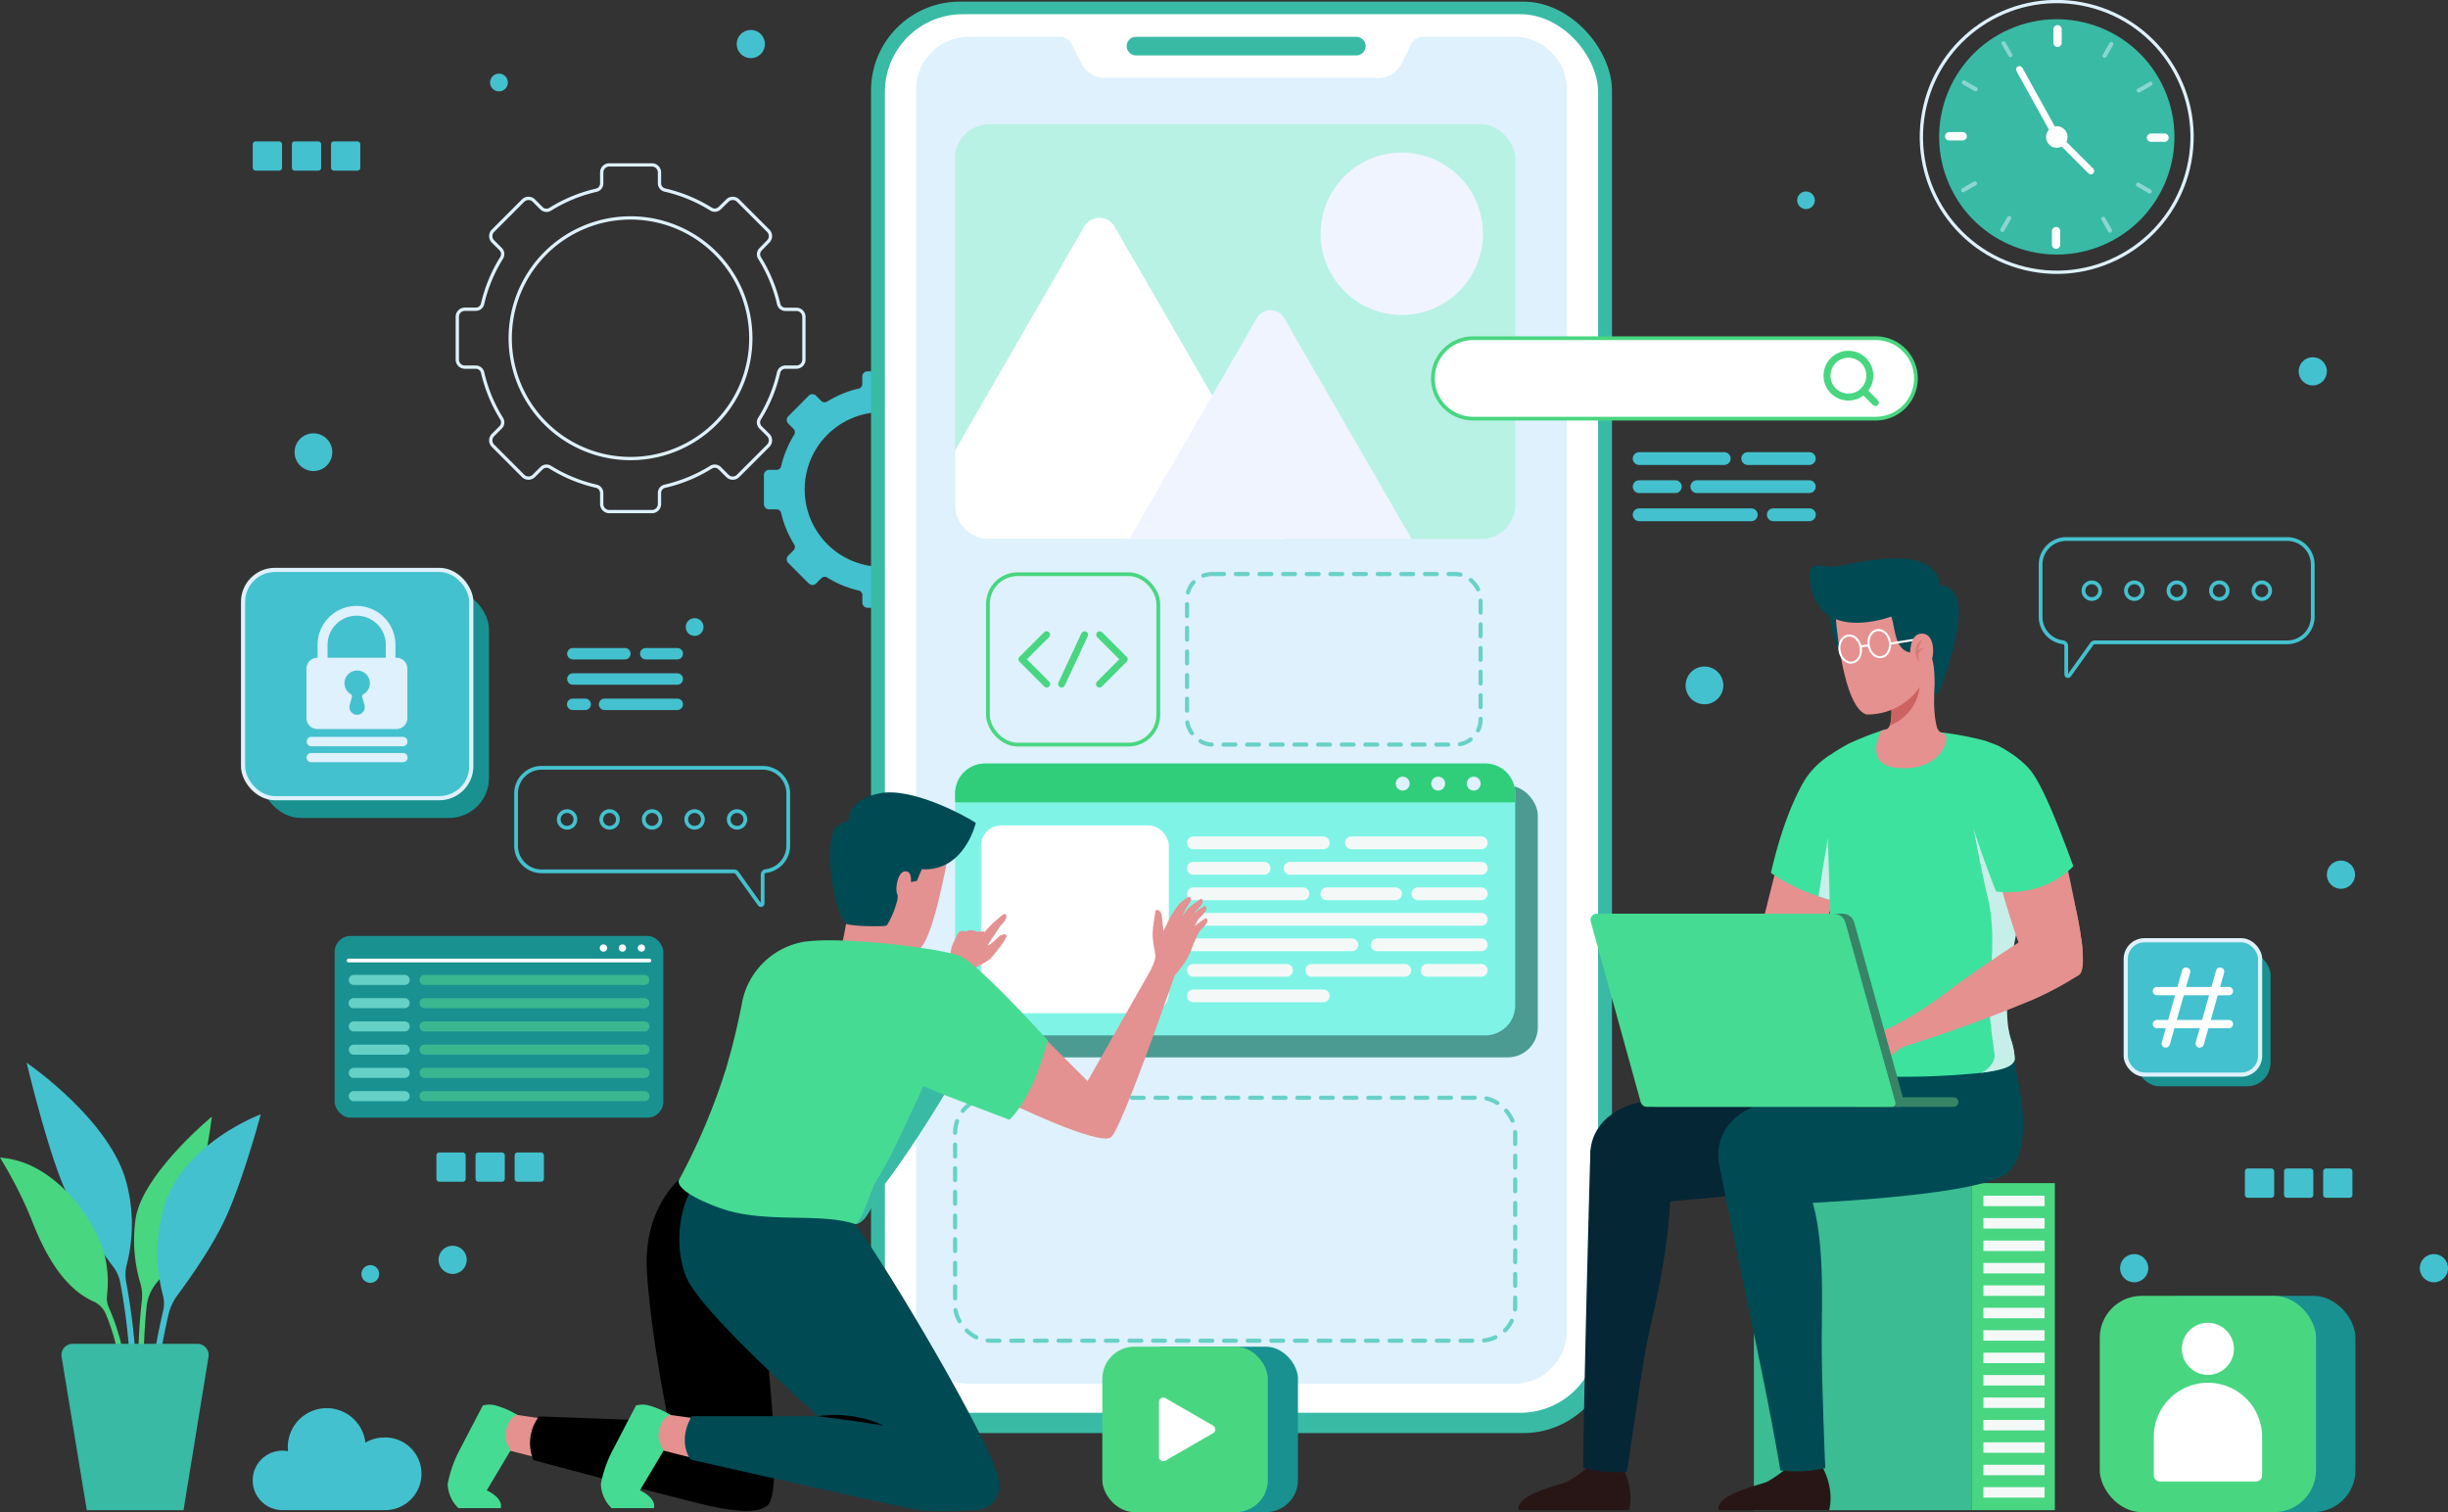 <svg xmlns="http://www.w3.org/2000/svg" viewBox="0 0 588.09 363.23"><rect x="0" y="0" width="588.09" height="363.23" fill="#333333" stroke="none"/><defs><style>.cls-1,.cls-11,.cls-12,.cls-24,.cls-29,.cls-31,.cls-32,.cls-34,.cls-37,.cls-38,.cls-6{fill:none;}.cls-1,.cls-38,.cls-39{stroke:#def1fc;}.cls-1,.cls-11,.cls-24,.cls-29,.cls-30,.cls-31,.cls-32,.cls-34,.cls-37,.cls-38,.cls-39{stroke-miterlimit:10;}.cls-1{stroke-width:0.79px;}.cls-2,.cls-39{fill:#44c1cf;}.cls-3{fill:#39baa5;}.cls-30,.cls-4{fill:#fff;}.cls-5{fill:#def1fc;}.cls-6{stroke:#69d1c7;stroke-dasharray:2.84;}.cls-12,.cls-32,.cls-34,.cls-37,.cls-38,.cls-6{stroke-linecap:round;}.cls-12,.cls-6{stroke-linejoin:round;}.cls-7{fill:#4b9b92;}.cls-8{fill:#7ff4e6;}.cls-9{fill:#f4f9f8;}.cls-10{fill:#30ce7a;}.cls-11,.cls-12,.cls-30,.cls-31,.cls-32{stroke:#49d681;}.cls-11,.cls-29,.cls-30,.cls-34{stroke-width:0.9px;}.cls-12,.cls-31,.cls-32{stroke-width:1.67px;}.cls-13{fill:#b8f2e4;}.cls-14{fill:#f0f4ff;}.cls-15{fill:#3bbc93;}.cls-16{fill:#49d681;}.cls-17{fill:#281616;}.cls-18{fill:#004a54;}.cls-19{fill:#052635;}.cls-20{fill:#e5918f;}.cls-21{fill:#3de29f;}.cls-22{fill:#c7efe9;}.cls-23{fill:#cc6362;}.cls-24,.cls-34,.cls-37{stroke:#fff;}.cls-24{stroke-width:0.5px;}.cls-25{opacity:0.5;}.cls-26{fill:#378466;}.cls-27{fill:#46db93;}.cls-28{fill:#e49191;}.cls-29{stroke:#44c1cf;}.cls-33{fill:#199191;}.cls-35{fill:#65d1c6;}.cls-36{fill:#3bb790;}.cls-37{stroke-width:2px;}</style></defs><title>w-a-st</title><g id="Layer_2" data-name="Layer 2"><g id="OBJECTS"><path class="cls-1" d="M193.13,86.38V76.13a1.81,1.81,0,0,0-1.81-1.82h-2.64A1.66,1.66,0,0,1,187.05,73,36.41,36.41,0,0,0,182.49,62a1.69,1.69,0,0,1,.22-2.1L184.56,58a1.82,1.82,0,0,0,0-2.57l-7.25-7.25a1.82,1.82,0,0,0-2.56,0L172.89,50a1.68,1.68,0,0,1-2.09.22,36.23,36.23,0,0,0-11.09-4.57,1.68,1.68,0,0,1-1.28-1.63V41.43a1.82,1.82,0,0,0-1.81-1.82H146.37a1.83,1.83,0,0,0-1.82,1.82v2.63a1.67,1.67,0,0,1-1.27,1.63,36.13,36.13,0,0,0-11.09,4.57,1.71,1.71,0,0,1-2.1-.22l-1.85-1.86a1.84,1.84,0,0,0-2.57,0l-7.24,7.25a1.82,1.82,0,0,0,0,2.57l1.85,1.85a1.69,1.69,0,0,1,.22,2.1A36.43,36.43,0,0,0,115.93,73a1.65,1.65,0,0,1-1.62,1.28h-2.64a1.81,1.81,0,0,0-1.81,1.82V86.38a1.81,1.81,0,0,0,1.81,1.81h2.64a1.68,1.68,0,0,1,1.63,1.28,36.3,36.3,0,0,0,4.56,11.08,1.69,1.69,0,0,1-.22,2.1l-1.85,1.85a1.82,1.82,0,0,0,0,2.57l7.24,7.25a1.82,1.82,0,0,0,2.57,0l1.86-1.86a1.69,1.69,0,0,1,2.1-.22,36.06,36.06,0,0,0,11.08,4.56,1.67,1.67,0,0,1,1.27,1.63v2.64a1.82,1.82,0,0,0,1.82,1.82h10.25a1.81,1.81,0,0,0,1.81-1.82v-2.64a1.67,1.67,0,0,1,1.28-1.63,36.3,36.3,0,0,0,11.08-4.56,1.69,1.69,0,0,1,2.1.22l1.86,1.86a1.8,1.8,0,0,0,2.56,0l7.25-7.25a1.82,1.82,0,0,0,0-2.57l-1.86-1.85a1.69,1.69,0,0,1-.22-2.1,36.18,36.18,0,0,0,4.57-11.08,1.67,1.67,0,0,1,1.63-1.28h2.64A1.81,1.81,0,0,0,193.13,86.38Zm-41.64,23.77a28.9,28.9,0,1,1,28.88-28.91A28.89,28.89,0,0,1,151.49,110.15Z"/><path class="cls-2" d="M240.27,121.07v-7a1.23,1.23,0,0,0-1.23-1.24h-1.8a1.14,1.14,0,0,1-1.11-.87,24.62,24.62,0,0,0-3.11-7.55,1.15,1.15,0,0,1,.15-1.43l1.26-1.27a1.23,1.23,0,0,0,0-1.75l-4.94-4.93a1.23,1.23,0,0,0-1.75,0l-1.26,1.26a1.16,1.16,0,0,1-1.43.15,24.89,24.89,0,0,0-7.55-3.12,1.13,1.13,0,0,1-.87-1.11V90.44a1.25,1.25,0,0,0-1.24-1.24h-7a1.24,1.24,0,0,0-1.24,1.24v1.79a1.13,1.13,0,0,1-.87,1.11,25,25,0,0,0-7.56,3.12,1.16,1.16,0,0,1-1.43-.15l-1.26-1.26a1.23,1.23,0,0,0-1.75,0L189.36,100a1.24,1.24,0,0,0,0,1.75l1.27,1.27a1.16,1.16,0,0,1,.15,1.43,24.89,24.89,0,0,0-3.12,7.55,1.13,1.13,0,0,1-1.11.87h-1.79a1.24,1.24,0,0,0-1.24,1.24v7a1.24,1.24,0,0,0,1.24,1.24h1.8a1.12,1.12,0,0,1,1.1.87,24.89,24.89,0,0,0,3.12,7.55,1.16,1.16,0,0,1-.15,1.43l-1.27,1.27a1.24,1.24,0,0,0,0,1.75l4.94,4.94a1.24,1.24,0,0,0,1.75,0l1.27-1.27a1.15,1.15,0,0,1,1.43-.15,24.62,24.62,0,0,0,7.55,3.11,1.14,1.14,0,0,1,.87,1.11v1.8a1.24,1.24,0,0,0,1.24,1.24h7a1.25,1.25,0,0,0,1.24-1.24v-1.8a1.14,1.14,0,0,1,.87-1.11,24.62,24.62,0,0,0,7.55-3.11,1.15,1.15,0,0,1,1.43.15l1.26,1.27a1.24,1.24,0,0,0,1.75,0l4.94-4.94a1.23,1.23,0,0,0,0-1.75l-1.26-1.27a1.15,1.15,0,0,1-.15-1.43,24.62,24.62,0,0,0,3.11-7.55,1.14,1.14,0,0,1,1.11-.87H239A1.23,1.23,0,0,0,240.27,121.07ZM211.9,136.16a18.58,18.58,0,1,1,18.57-18.58A18.58,18.58,0,0,1,211.9,136.16Z"/><circle class="cls-2" cx="108.74" cy="302.63" r="3.39"/><circle class="cls-2" cx="562.37" cy="210.11" r="3.39"/><circle class="cls-2" cx="555.6" cy="89.2" r="3.39"/><circle class="cls-2" cx="433.86" cy="48.11" r="2.12"/><path class="cls-2" d="M122,19.82a2.13,2.13,0,1,1-2.13-2.13A2.12,2.12,0,0,1,122,19.82Z"/><path class="cls-2" d="M169,150.61a2.13,2.13,0,1,1-2.13-2.12A2.13,2.13,0,0,1,169,150.61Z"/><path class="cls-2" d="M91.09,306A2.13,2.13,0,1,1,89,303.9,2.13,2.13,0,0,1,91.09,306Z"/><circle class="cls-2" cx="512.7" cy="304.64" r="3.39"/><circle class="cls-2" cx="584.7" cy="304.64" r="3.39"/><circle class="cls-2" cx="180.37" cy="10.58" r="3.39"/><path class="cls-2" d="M414,164.64a4.53,4.53,0,1,1-4.53-4.53A4.53,4.53,0,0,1,414,164.64Z"/><path class="cls-2" d="M79.83,108.62a4.53,4.53,0,1,1-4.53-4.53A4.53,4.53,0,0,1,79.83,108.62Z"/><rect class="cls-2" x="60.72" y="33.96" width="7.03" height="7.03" rx="0.66" ry="0.66"/><rect class="cls-2" x="70.12" y="33.96" width="7.03" height="7.03" rx="0.66" ry="0.66"/><rect class="cls-2" x="79.52" y="33.96" width="7.03" height="7.03" rx="0.66" ry="0.66"/><rect class="cls-2" x="539.3" y="280.69" width="7.03" height="7.03" rx="0.66" ry="0.66"/><rect class="cls-2" x="548.7" y="280.69" width="7.03" height="7.03" rx="0.66" ry="0.66"/><rect class="cls-2" x="558.1" y="280.69" width="7.03" height="7.03" rx="0.66" ry="0.66"/><rect class="cls-2" x="104.84" y="276.84" width="7.03" height="7.03" rx="0.66" ry="0.66"/><rect class="cls-2" x="114.24" y="276.84" width="7.03" height="7.03" rx="0.66" ry="0.66"/><rect class="cls-2" x="123.63" y="276.84" width="7.03" height="7.03" rx="0.66" ry="0.66"/><rect class="cls-3" x="209.25" y="0.39" width="178" height="343.86" rx="21.35" ry="21.35"/><rect class="cls-4" x="212.58" y="3.41" width="171.33" height="335.96" rx="18.7" ry="18.7"/><path class="cls-5" d="M376.42,21.52V319.73a12.67,12.67,0,0,1-12.67,12.67h-131a12.67,12.67,0,0,1-12.67-12.67V21.52A12.67,12.67,0,0,1,232.75,8.85h21.84a3.22,3.22,0,0,1,2.87,1.77l2.32,4.63a6.25,6.25,0,0,0,5.61,3.48h65.72a6.25,6.25,0,0,0,5.61-3.48L339,10.62a3.23,3.23,0,0,1,2.87-1.77h21.84A12.67,12.67,0,0,1,376.42,21.52Z"/><path class="cls-3" d="M325.83,13.31H272.9a2.23,2.23,0,0,1-2.23-2.23h0a2.23,2.23,0,0,1,2.23-2.23h52.93a2.23,2.23,0,0,1,2.23,2.23h0A2.23,2.23,0,0,1,325.83,13.31Z"/><rect class="cls-6" x="229.45" y="263.7" width="134.55" height="58.35" rx="8.38" ry="8.38"/><rect class="cls-6" x="285.17" y="137.89" width="70.52" height="40.97" rx="6.04" ry="6.04"/><rect class="cls-7" x="234.35" y="188.69" width="135.08" height="65.3" rx="7.2" ry="7.2"/><path class="cls-8" d="M364,190.6v50.93a7.18,7.18,0,0,1-7.19,7.18H236.64a7.18,7.18,0,0,1-7.19-7.18V190.6a7.19,7.19,0,0,1,7.19-7.19H356.81A7.19,7.19,0,0,1,364,190.6Z"/><rect class="cls-4" x="235.67" y="198.27" width="45.12" height="45.12" rx="4.86" ry="4.86"/><path class="cls-9" d="M317.89,204H286.71a1.53,1.53,0,0,1-1.54-1.53h0a1.54,1.54,0,0,1,1.54-1.54h31.18a1.53,1.53,0,0,1,1.53,1.54h0A1.52,1.52,0,0,1,317.89,204Z"/><path class="cls-9" d="M303.68,210.11h-17a1.53,1.53,0,0,1-1.54-1.53h0a1.54,1.54,0,0,1,1.54-1.54h17a1.54,1.54,0,0,1,1.54,1.54h0A1.53,1.53,0,0,1,303.68,210.11Z"/><path class="cls-9" d="M355.85,210.11H309.93a1.53,1.53,0,0,1-1.54-1.53h0a1.54,1.54,0,0,1,1.54-1.54h45.92a1.53,1.53,0,0,1,1.53,1.54h0A1.52,1.52,0,0,1,355.85,210.11Z"/><path class="cls-9" d="M313,216.24H286.71a1.54,1.54,0,0,1-1.54-1.53h0a1.54,1.54,0,0,1,1.54-1.54H313a1.53,1.53,0,0,1,1.53,1.54h0A1.53,1.53,0,0,1,313,216.24Z"/><path class="cls-9" d="M335.26,216.24H318.75a1.54,1.54,0,0,1-1.54-1.53h0a1.54,1.54,0,0,1,1.54-1.54h16.51a1.54,1.54,0,0,1,1.53,1.54h0A1.54,1.54,0,0,1,335.26,216.24Z"/><path class="cls-9" d="M355.85,216.24h-15.2a1.54,1.54,0,0,1-1.54-1.53h0a1.54,1.54,0,0,1,1.54-1.54h15.2a1.53,1.53,0,0,1,1.53,1.54h0A1.53,1.53,0,0,1,355.85,216.24Z"/><path class="cls-9" d="M355.85,222.37H286.71a1.54,1.54,0,0,1-1.54-1.53h0a1.54,1.54,0,0,1,1.54-1.54h69.14a1.53,1.53,0,0,1,1.53,1.54h0A1.53,1.53,0,0,1,355.85,222.37Z"/><path class="cls-9" d="M324.76,228.5H286.71a1.54,1.54,0,0,1-1.54-1.53h0a1.54,1.54,0,0,1,1.54-1.54h38.05A1.54,1.54,0,0,1,326.3,227h0A1.54,1.54,0,0,1,324.76,228.5Z"/><path class="cls-9" d="M355.85,228.5h-25a1.54,1.54,0,0,1-1.54-1.53h0a1.54,1.54,0,0,1,1.54-1.54h25a1.53,1.53,0,0,1,1.53,1.54h0A1.53,1.53,0,0,1,355.85,228.5Z"/><path class="cls-9" d="M309.07,234.63H286.71a1.54,1.54,0,0,1-1.54-1.54h0a1.54,1.54,0,0,1,1.54-1.53h22.36a1.54,1.54,0,0,1,1.53,1.53h0A1.54,1.54,0,0,1,309.07,234.63Z"/><path class="cls-9" d="M337.47,234.63H315.12a1.54,1.54,0,0,1-1.54-1.54h0a1.54,1.54,0,0,1,1.54-1.53h22.35a1.54,1.54,0,0,1,1.54,1.53h0A1.54,1.54,0,0,1,337.47,234.63Z"/><path class="cls-9" d="M355.85,234.63h-13a1.54,1.54,0,0,1-1.54-1.54h0a1.54,1.54,0,0,1,1.54-1.53h13a1.53,1.53,0,0,1,1.53,1.53h0A1.53,1.53,0,0,1,355.85,234.63Z"/><path class="cls-9" d="M317.89,240.76H286.71a1.54,1.54,0,0,1-1.54-1.54h0a1.54,1.54,0,0,1,1.54-1.53h31.18a1.53,1.53,0,0,1,1.53,1.53h0A1.53,1.53,0,0,1,317.89,240.76Z"/><path class="cls-9" d="M355.85,204H324.67a1.53,1.53,0,0,1-1.54-1.53h0a1.54,1.54,0,0,1,1.54-1.54h31.18a1.53,1.53,0,0,1,1.53,1.54h0A1.52,1.52,0,0,1,355.85,204Z"/><path class="cls-10" d="M364,190.6v2.14H229.45V190.6a7.19,7.19,0,0,1,7.19-7.19H356.81A7.19,7.19,0,0,1,364,190.6Z"/><path class="cls-5" d="M338.64,188.24a1.67,1.67,0,1,1-1.67-1.67A1.67,1.67,0,0,1,338.64,188.24Z"/><path class="cls-5" d="M347.17,188.24a1.67,1.67,0,1,1-1.67-1.67A1.67,1.67,0,0,1,347.17,188.24Z"/><path class="cls-5" d="M355.7,188.24a1.67,1.67,0,1,1-1.67-1.67A1.67,1.67,0,0,1,355.7,188.24Z"/><rect class="cls-11" x="237.33" y="137.93" width="40.93" height="40.93" rx="7.15" ry="7.15"/><polyline class="cls-12" points="251.41 152.48 245.51 158.37 251.45 164.32"/><polyline class="cls-12" points="264.18 152.48 270.07 158.37 264.13 164.32"/><line class="cls-12" x1="260.55" y1="152.48" x2="255.03" y2="164.32"/><rect class="cls-13" x="229.45" y="29.85" width="134.55" height="99.63" rx="8.18" ry="8.18"/><circle class="cls-14" cx="336.75" cy="56.16" r="19.5"/><path class="cls-4" d="M308.54,129.48H237.63a8.18,8.18,0,0,1-8.18-8.18V108.19l31-53.75a4.21,4.21,0,0,1,7.3,0L291.21,95l17.4,30.14A4.14,4.14,0,0,1,308.54,129.48Z"/><path class="cls-14" d="M339.12,129.48H271.31L291.21,95l10.72-18.57a3.79,3.79,0,0,1,6.57,0Z"/><rect class="cls-15" x="421.34" y="284.21" width="52.28" height="78.56"/><rect class="cls-16" x="473.62" y="284.21" width="20.02" height="78.56" transform="translate(967.26 646.97) rotate(180)"/><rect class="cls-9" x="476.48" y="287.22" width="14.7" height="2.51"/><rect class="cls-9" x="476.48" y="292.61" width="14.7" height="2.51"/><rect class="cls-9" x="476.48" y="298" width="14.7" height="2.51"/><rect class="cls-9" x="476.48" y="303.38" width="14.7" height="2.51"/><rect class="cls-9" x="476.48" y="308.77" width="14.7" height="2.51"/><rect class="cls-9" x="476.48" y="314.15" width="14.7" height="2.51"/><rect class="cls-9" x="476.48" y="319.54" width="14.7" height="2.51"/><rect class="cls-9" x="476.48" y="324.93" width="14.7" height="2.51"/><rect class="cls-9" x="476.48" y="330.31" width="14.7" height="2.51"/><rect class="cls-9" x="476.48" y="335.7" width="14.7" height="2.51"/><rect class="cls-9" x="476.48" y="341.09" width="14.7" height="2.51"/><rect class="cls-9" x="476.48" y="346.47" width="14.7" height="2.51"/><rect class="cls-9" x="476.48" y="351.86" width="14.7" height="2.51"/><rect class="cls-9" x="476.48" y="357.24" width="14.7" height="2.51"/><path class="cls-17" d="M412.85,362.77h26.57s1.48-4.73-1.73-10.59c0,0-2.14,1.71-8.55.55a28.41,28.41,0,0,1-4.52,3.16C422.77,356.79,412.13,358.87,412.85,362.77Z"/><path class="cls-18" d="M414.7,287.85c1.72,10.24,9.64,44.88,13,65.35a31.33,31.33,0,0,0,10.79-.55c-.31-7.14-.92-24.21-.85-31.69.12-12.65.71-29.34-4.86-38.49l-18.72,1.47c.11,1,.22,1.8.31,2.37S414.6,287.37,414.7,287.85Z"/><path class="cls-17" d="M364.8,362.77h26.56s1.49-4.73-1.73-10.59c0,0-2.14,1.71-8.54.55a28.93,28.93,0,0,1-4.52,3.16C374.71,356.79,364.08,358.87,364.8,362.77Z"/><path class="cls-19" d="M380.32,352.6a30.54,30.54,0,0,0,10.49.94c1.41-8.23,3.65-26.33,5.65-34.81,3.12-13.19,6.17-31.32,4.05-37.79l-18.42-4.63C382,276.9,380.53,332.4,380.32,352.6Z"/><path class="cls-19" d="M453.63,257.43h0c-.37-3.64-.8-6.3-.8-6.3l-20.58,5-17.48,4c-6.48,1.44-14.31,3.18-21.21,4.74-7.75,1.76-12.89,7.65-11.19,15.4l1.94,9.41c10.83-.15,61.76-5,66.12-7.23C455.35,280,456.83,271.2,453.63,257.43Z"/><path class="cls-18" d="M484.35,257.43h0a28.57,28.57,0,0,0-2.14-7.55L463,256.17l-17.48,4c-6.48,1.44-14.31,3.18-21.21,4.74-7.75,1.76-12.89,7.65-11.19,15.4L415,289.7c10.83-.15,56.11-1.73,66.12-7.23C486,279.81,487.56,271.2,484.35,257.43Z"/><path class="cls-20" d="M426.75,227.94s9.14-4.13,11.65,0c1.38,2.26.43,6.48-2.69,8.24s-20.73,9.22-37.36,13.38a39.69,39.69,0,0,0-1.86-4.75,87.38,87.38,0,0,0,14.88-8.3,94,94,0,0,1,15.38-8.58Z"/><path class="cls-20" d="M429,199.39l-7.83,31.29s.81,7.91,8.8,4,13.28-28.81,13.28-28.81Z"/><path class="cls-21" d="M442.29,216.89c-1-.23-1.9-.49-2.79-.76s-1.78-.54-2.61-.83a43.77,43.77,0,0,1-11.46-5.62c2.34-10.17,5.16-17,7.66-21.51a2.17,2.17,0,0,0,.19-.33l.2-.34a19.61,19.61,0,0,1,5.45-5.67l.66-.45.92,16.33.16,1.68Z"/><path class="cls-22" d="M442.29,216.89c-1-.23-1.9-.49-2.79-.76s-1.78-.54-2.61-.83c1.57-11,3-17.92,3-17.92l.8,2Z"/><path class="cls-21" d="M488.53,188.64c-.19,4.84-1,12.6-1.77,20.41-.23,2.47-.45,4.95-.64,7.35-.14,1.49-2.39,9.46-2.48,10.89-.4,6.82-3.74,11.92-.58,22.31a16.31,16.31,0,0,1,.95,4.79c0,.71-.93,1.46-1.29,1.66-1.33.77-3.94,1.3-7.1,1.69h0a183.53,183.53,0,0,1-19.71.91c-6.8,0-17-1.08-18.32-2.8-1.18-1.57-.09-3.86.47-7,2.51-14.23,1.62-21.65,1.46-31.93,0-.25,0-.51,0-.78-.26-15.84-1.3-29.41-.57-34.3l.66-.45c1.08-.74,2.14-1.4,3.16-2a2.74,2.74,0,0,0,.32-.18l.93-.51c.11-.07.24-.12.36-.18a76.82,76.82,0,0,1,7.6-3l.66-.22c1.81-.11,3.79-.13,5.91-.07,1.85.05,4.69.3,7.76.7h0a78.24,78.24,0,0,1,10.3,1.93l0,0a21.25,21.25,0,0,1,8.11,5.67A27.38,27.38,0,0,1,488.53,188.64Z"/><path class="cls-22" d="M483.06,249.6a16.31,16.31,0,0,1,.95,4.79c0,.71-.93,1.46-1.29,1.66-1.33.77-3.94,1.3-7.1,1.69,1.3-.15,3.55-2.22,3.55-4.08,0-1.31-1.69-10.13-1.22-15.83s1.39-14.73-.37-22-3.43-16.77-3.43-16.77l9.93,6s1.28,1.79,2.68,4c-.23,2.47-.45,4.95-.64,7.35C486,217.89,479.9,239.21,483.06,249.6Z"/><path class="cls-18" d="M439.38,146.76s.86,10.38,4.3,11.08,2.6-3.71,2.6-3.71l-.48-4.93Z"/><path class="cls-20" d="M455.26,184.4c-6.74-.81-4.23-7.36-3.3-8.86.24-.08,1.4-.44,1.49-.49a0,0,0,0,1,0,0,1.75,1.75,0,0,0,.52-.78c.66-1.72.36-5.17.33-5.39h0v-.62c.11-.42.23-.81.32-1.17l3.54-2.79,7.5-5.9s-2,9.87-.39,16.08a2.35,2.35,0,0,0,1,1.5s0,0,0,0a2,2,0,0,0,.75.27C468.89,177.08,466.32,185.71,455.26,184.4Z"/><path class="cls-23" d="M461.2,164.64a11.19,11.19,0,0,1-7.21,9.61c.67-1.72.36-5.16.34-5.38l3-2.35Z"/><path class="cls-20" d="M441,148.24s1.56,21.54,7.37,23.38a15.16,15.16,0,0,0,12.74-6.47c1.53-2.06,3.47-2.52,4.1-5,1-4,2.48-11.51.63-16C463.24,137.73,441.28,132.64,441,148.24Z"/><path class="cls-18" d="M466,140.58c-.1-3.92-4.06-5.38-4.06-5.38-3.94-1.85-12.14-1-20.59.84-2,.44-4.47-.78-5.85.18-1.67,1.16,0,6.46,0,6.46,3.26,9.87,15.26,6.66,18.86,5.44.86,2.55.75,6.08,2.89,7.9,1.21,1,3.33,1.07,5.48.71.27.5,1.26,1,1.46,1.64.68,2.31.58,5.91.56,8.7l1-.5C465.85,165.82,476.37,140.9,466,140.58Z"/><path class="cls-24" d="M447,155.49c.31,1.79-.57,3.44-2,3.67s-2.76-1-3.07-2.81.58-3.43,2-3.67S446.69,153.7,447,155.49Z"/><path class="cls-24" d="M454,154.18c.3,1.79-.58,3.43-2,3.67s-2.76-1-3.07-2.81.58-3.43,2-3.67S453.72,152.39,454,154.18Z"/><path class="cls-24" d="M447,155.49s.31-.5,1.93-.36"/><line class="cls-24" x1="454.09" y1="154.61" x2="460.09" y2="153.65"/><path class="cls-20" d="M460.54,161.28c4.14,1.58,5.43-8.6,1.5-9.06-3-.34-3.1,3.82-3.1,3.82S458.17,160.37,460.54,161.28Z"/><g class="cls-25"><path class="cls-23" d="M461.9,153.76a3.56,3.56,0,0,0-.51.73,4.19,4.19,0,0,0-.51,1.74,5.46,5.46,0,0,0,0,1c0,.32.05.62.07.89s.05.5.07.66a2.32,2.32,0,0,1,0,.26l-.15-.22a3.58,3.58,0,0,1-.34-.59,3.68,3.68,0,0,1-.3-.92,3.89,3.89,0,0,1-.08-1.14,3.27,3.27,0,0,1,.31-1.12,2.59,2.59,0,0,1,.6-.81A2,2,0,0,1,461.9,153.76Z"/><path class="cls-23" d="M462.55,155.69a1.79,1.79,0,0,0-.4.11,2.11,2.11,0,0,0-.74.46,1.85,1.85,0,0,0-.43.7,1.62,1.62,0,0,0-.1.35l-.68-.25a3.07,3.07,0,0,1,.24-.4,2.27,2.27,0,0,1,1.68-1A2.45,2.45,0,0,1,462.55,155.69Z"/></g><path class="cls-20" d="M500.33,232.06h0c-1.82,2.11-8.73,3.65-12.05.73-1-.93-2.22-3.38-3.38-6.42a199.82,199.82,0,0,1-5.73-19.4l15.45-7.9s2,8.91,3.7,17.38c0,0,0,.09,0,.24.56,2.71,1.08,5.38,1.49,7.67,0,.06,0,.11,0,.18A32.36,32.36,0,0,1,500.33,232.06Z"/><path class="cls-21" d="M473.34,196.16c1.49,6.2,6.18,18,6.18,18a24.43,24.43,0,0,0,11.34-1.37,20.85,20.85,0,0,0,7.22-4.69s-3.11-8.73-5.9-15c-2.51-5.64-4-7.74-5.1-8.86a24.42,24.42,0,0,0-6.13-4.56Z"/><path class="cls-21" d="M492.87,200.21l-9.06-3.91-7.14-18.4s1.3.39,3,1.09h0l.23.09a.75.75,0,0,1,.13.06c1.54.72,7.52,4.24,11.65,17,0,.11.07.22.1.33.44,1.47.76,2.66.94,3.27a1.21,1.21,0,0,0,.05.18Z"/><path class="cls-20" d="M500.33,232.06h0c-.14,1.13-.45,1.94-1,2.23-.09.06-1.36.81-1.44.87a76.55,76.55,0,0,1-9.58,5,346.73,346.73,0,0,1-33.43,12,39.28,39.28,0,0,0-2.05-4.66,87.81,87.81,0,0,0,14.52-8.91c7.2-5.5,17.56-12.18,17.56-12.18l2.62-3.08s9.3-8.56,10.8-6.84c0,0,0,.09,0,.24.23.89,1,4.17,1.49,7.67,0,.06,0,.11,0,.18A32.36,32.36,0,0,1,500.33,232.06Z"/><path class="cls-20" d="M453.89,246.94a5.74,5.74,0,0,1-3.67.71c-1-.21-1.44-.63-2.2-.77a16.93,16.93,0,0,1-3.77-.87c-1-.49-1.39-.55-1.36.46s2,1.87,2.54,2.15a5,5,0,0,1,1.28,1.28c.08.11-3.28,1.87-4.19,1.51a2.55,2.55,0,0,0-.11,1.26c.15.45.84.61.89.84s-.15.69,0,1.05.76.36,1,.95,0,.59.16,1.2,1,.72,1.11,1,.07.68.39.9,3.35-.76,4.46-1.23,4.05-4.72,7.31-6.16Z"/><path class="cls-26" d="M469.33,265.88H445.84v-2.3h23.49a1.15,1.15,0,0,1,1.15,1.15h0A1.14,1.14,0,0,1,469.33,265.88Z"/><path class="cls-26" d="M456.62,265.88H397.79a1.55,1.55,0,0,1-1.51-1.15l-12-43.34a1.51,1.51,0,0,1,1.45-1.91h56.9a2.94,2.94,0,0,1,2.84,2.16l12,43.19A.83.83,0,0,1,456.62,265.88Z"/><path class="cls-27" d="M454.49,265.88H395.66a1.55,1.55,0,0,1-1.51-1.15l-12-43.34a1.51,1.51,0,0,1,1.46-1.91h56.89a2.94,2.94,0,0,1,2.84,2.16l12,43.19A.83.83,0,0,1,454.49,265.88Z"/><path class="cls-28" d="M221.31,237.87l6.82-7a18.47,18.47,0,0,1,.61-3.78c.37-.65,1.33-3.09,1.8-3.35a2.46,2.46,0,0,1,1.44,0,6.43,6.43,0,0,1,1.37-.32,4.07,4.07,0,0,1,1.22.39s1-.07,1.44-.07a.91.91,0,0,1,.56.12,29.86,29.86,0,0,1,2.44-2.53c.8-.64,2-1.81,2.37-1.8s.49.6.25,1.24a7.23,7.23,0,0,1-1.33,1.66l-3.1,4.7a7.07,7.07,0,0,0,.81-.38c.28-.18,2.18-2,2.29-2s1-.64,1.46-.07-3.25,5-3.85,5.65a33,33,0,0,1-4,2.35s-3.63,6.54-4,7S221.31,237.87,221.31,237.87Z"/><path class="cls-28" d="M227.73,205.62s-3.81,22-7.39,22.57c0,0-14.31.57-17.49-16.78-2.77-15,8.32-18.26,13.5-17.11S228.84,196.2,227.73,205.62Z"/><path class="cls-28" d="M215.09,224.66s-2,2.7-2.71,9.24a21.18,21.18,0,0,1-11.45-2,81,81,0,0,0,3.32-19.25"/><path class="cls-18" d="M211.05,190.61c-7.82,1.73-7.19,6.6-7.19,6.6-3.66.9-4.45,2.41-4.42,9.17s2.48,14.87,3.83,15.53,9,.69,9.62.46,3.32-6.43,2.69-7.52,0-5.38,1.81-5.54,1.44,2.59,1.44,2.59l1.46-.32,1.13-2.77c10.33.62,13-11.15,13-11.15C231.94,196,218.87,188.88,211.05,190.61Z"/><path class="cls-20" d="M124.28,339.89l7.9,1.15-2.62,9.23L121,348.11a5.57,5.57,0,0,1,1.78-8.22A3,3,0,0,1,124.28,339.89Z"/><path d="M183.27,316.19l-11.65-35.28s-3.53-1.25-5.34,0c0,0-12.13,6.53-10.84,25.14,1,14,3.94,29.24,5.14,35.34l-31.08-1.15a10.59,10.59,0,0,0-1.36,10.49s39.06,10.51,44.56,11.48c4.47.79,9.37,1.4,11.73-.63C188.59,358,183.27,316.19,183.27,316.19Z"/><path class="cls-20" d="M161.08,339.89,169,341l-2.62,9.23-8.56-2.16a5.57,5.57,0,0,1,1.78-8.22A3,3,0,0,1,161.08,339.89Z"/><path class="cls-27" d="M158.21,344.73c-.18,1.82,1.41,3.46,1.12,3.91s-5.6,9.37-5.6,9.37,4,1.74,3.36,4.27H146.93a8.44,8.44,0,0,1-2.58-5.83,29.59,29.59,0,0,1,2.5-7.44c1.81-3.49,5.93-11.38,5.93-11.38a5.77,5.77,0,0,1,3.38.07,20.3,20.3,0,0,1,4.92,2.19S158.65,340.24,158.21,344.73Z"/><path class="cls-18" d="M239.58,354.17c-2.51-9.36-26.1-49.31-34.09-60.1-16.39-7.11-33.87-13.16-33.87-13.16-7.23,1.73-10.79,16.29-6.69,26,2.82,6.66,20.66,23.43,31.58,33.29l-30.32,0s-3.57,5.34-.33,10.41c0,0,50.42,11.46,54.84,12.11s14.35,0,14.35,0S241.69,362.05,239.58,354.17Z"/><path class="cls-27" d="M121.41,344.73c-.18,1.82,1.41,3.46,1.12,3.91s-5.6,9.37-5.6,9.37,4,1.74,3.36,4.27H110.13a8.44,8.44,0,0,1-2.58-5.83,29.59,29.59,0,0,1,2.5-7.44c1.81-3.49,5.93-11.38,5.93-11.38a5.77,5.77,0,0,1,3.38.07,20.3,20.3,0,0,1,4.92,2.19S121.85,340.24,121.41,344.73Z"/><path class="cls-28" d="M277.54,231.08l-16.26,28.61-11.65-11.61L240,262.43l2.79,1.34-1,.84s22.47,10.94,25.16,8.53,15.25-38.8,15.25-38.8Z"/><path class="cls-27" d="M251.71,249.9s-3.07,13-9.21,19.09l-15.71-6s-7.29,12.26-14.42,21.66c-2.74,3.63-3.65,8.74-6.87,9.41-.2-.07-.39-.13-.59-.18-8.73-2.62-21.61.16-32.24-3.79-11.74-4.37-9.46-6.83-9.46-6.83a151.65,151.65,0,0,0,11.16-26.42,162,162,0,0,0,3.88-15.93,18.34,18.34,0,0,1,15.44-14.77l.26,0c8.9-1.13,32.2,1.62,36.73,3.56S251.71,249.9,251.71,249.9Z"/><path class="cls-3" d="M226.79,263s-7.29,12.26-14.42,21.66c-2.74,3.63-3.65,8.74-6.87,9.41,1.41-.5,3.75-7.92,4.58-9.59s2.17-3.33,5-9.16,6.77-14.4,6.77-14.4Z"/><path d="M196.51,340.2l.68-.11c.44,0,1.06-.13,1.82-.16a30.78,30.78,0,0,1,5.5.25c1,.15,2,.32,2.9.55a23.22,23.22,0,0,1,2.47.73c.71.25,1.28.52,1.68.7s.62.3.62.3-.25,0-.68-.11-1.05-.17-1.78-.3c-1.46-.24-3.4-.55-5.35-.81-1-.15-2-.26-2.87-.39l-2.52-.31Z"/><path class="cls-28" d="M289.69,220.56a15.37,15.37,0,0,0-2.73,2l.93-1.78a18.28,18.28,0,0,0,1.67-1.83c.44-.65.2-1.3-.14-1.34a13.5,13.5,0,0,0-2.57,1.84l.19-.36a17.54,17.54,0,0,0,1.67-1.84c.44-.65.21-1.3-.14-1.33s-3.17,2.33-3.17,2.33L284,220.06l1-2a8.61,8.61,0,0,0,.91-1.39c.36-.73.1-.95-.1-1.2s-2.1,1.18-2.59,1.74a30.62,30.62,0,0,0-2.14,3.18l-1.58,3.29c-.1-.95-.26-2.58-.38-3.62-.16-1.49-1.51-1.85-1.56-1.12s-.8,4.3-.63,6.24.5,3.21.62,4.3-1,3.27-1,3.27,4.52,2.81,5.27,2a35.54,35.54,0,0,0,3.11-4,20.93,20.93,0,0,0,1.77-4l1.42-3a17.81,17.81,0,0,0,1.66-1.84C290.27,221.24,290,220.59,289.69,220.56Z"/><path class="cls-29" d="M549.44,129.48H496.38a6.16,6.16,0,0,0-6.16,6.16v12.53a6.16,6.16,0,0,0,5.38,6.11.89.89,0,0,1,.78.88V162a.41.41,0,0,0,.74.23l5.4-7.55a.89.89,0,0,1,.73-.38h46.19a6.16,6.16,0,0,0,6.16-6.16V135.64A6.16,6.16,0,0,0,549.44,129.48Z"/><path class="cls-29" d="M504.52,141.89a2,2,0,1,1-2-2A2,2,0,0,1,504.52,141.89Z"/><path class="cls-29" d="M514.73,141.89a2,2,0,1,1-2-2A2,2,0,0,1,514.73,141.89Z"/><path class="cls-29" d="M524.94,141.89a2,2,0,1,1-2-2A2,2,0,0,1,524.94,141.89Z"/><path class="cls-29" d="M535.15,141.89a2,2,0,1,1-2-2A2,2,0,0,1,535.15,141.89Z"/><path class="cls-29" d="M545.36,141.89a2,2,0,1,1-2-2A2,2,0,0,1,545.36,141.89Z"/><path class="cls-29" d="M130.14,184.44h53.07a6.15,6.15,0,0,1,6.15,6.15v12.54a6.15,6.15,0,0,1-5.38,6.11.88.88,0,0,0-.77.88V217a.41.41,0,0,1-.74.24l-5.41-7.56a.91.91,0,0,0-.73-.37H130.14a6.16,6.16,0,0,1-6.16-6.16V190.59A6.15,6.15,0,0,1,130.14,184.44Z"/><path class="cls-29" d="M175.06,196.84a2,2,0,1,0,2-2A2,2,0,0,0,175.06,196.84Z"/><path class="cls-29" d="M164.86,196.84a2,2,0,1,0,2-2A2,2,0,0,0,164.86,196.84Z"/><path class="cls-29" d="M154.65,196.84a2,2,0,1,0,2-2A2,2,0,0,0,154.65,196.84Z"/><path class="cls-29" d="M144.44,196.84a2,2,0,1,0,2-2A2,2,0,0,0,144.44,196.84Z"/><path class="cls-29" d="M134.23,196.84a2,2,0,1,0,2-2A2,2,0,0,0,134.23,196.84Z"/><path class="cls-30" d="M450.61,100.56H353.89a9.66,9.66,0,0,1-9.66-9.66h0a9.67,9.67,0,0,1,9.66-9.66h96.72a9.67,9.67,0,0,1,9.66,9.66h0A9.66,9.66,0,0,1,450.61,100.56Z"/><path class="cls-31" d="M449.19,90.24a5.14,5.14,0,1,1-5.13-5.14A5.13,5.13,0,0,1,449.19,90.24Z"/><line class="cls-32" x1="447.69" y1="93.87" x2="450.52" y2="96.7"/><rect class="cls-33" x="272.06" y="323.49" width="39.75" height="39.75" rx="7.71" ry="7.71"/><rect class="cls-16" x="264.82" y="323.49" width="39.75" height="39.75" rx="7.71" ry="7.71"/><path class="cls-4" d="M280,335.86l11.41,6.59a1.06,1.06,0,0,1,0,1.83L280,350.86a1.06,1.06,0,0,1-1.59-.91V336.77A1.06,1.06,0,0,1,280,335.86Z"/><rect class="cls-33" x="513.9" y="311.28" width="51.96" height="51.96" rx="10.08" ry="10.08"/><rect class="cls-16" x="504.43" y="311.28" width="51.96" height="51.96" rx="10.08" ry="10.08"/><path class="cls-4" d="M536.66,324a6.25,6.25,0,1,1-6.25-6.24A6.25,6.25,0,0,1,536.66,324Z"/><path class="cls-4" d="M543.43,345.16v9.22a1.51,1.51,0,0,1-1.51,1.5h-23a1.5,1.5,0,0,1-1.51-1.5v-9.22a13,13,0,0,1,13-13h0A13,13,0,0,1,543.43,345.16Z"/><path class="cls-2" d="M414.22,111.69H393.79a1.54,1.54,0,0,1-1.54-1.54h0a1.53,1.53,0,0,1,1.54-1.53h20.43a1.53,1.53,0,0,1,1.53,1.53h0A1.54,1.54,0,0,1,414.22,111.69Z"/><path class="cls-2" d="M434.65,111.69H419.87a1.54,1.54,0,0,1-1.54-1.54h0a1.53,1.53,0,0,1,1.54-1.53h14.78a1.53,1.53,0,0,1,1.54,1.53h0A1.54,1.54,0,0,1,434.65,111.69Z"/><path class="cls-2" d="M402.47,118.44h-8.68a1.54,1.54,0,0,1-1.54-1.54h0a1.53,1.53,0,0,1,1.54-1.53h8.68A1.53,1.53,0,0,1,404,116.9h0A1.54,1.54,0,0,1,402.47,118.44Z"/><path class="cls-2" d="M434.65,118.44h-27a1.54,1.54,0,0,1-1.54-1.54h0a1.53,1.53,0,0,1,1.54-1.53h27a1.53,1.53,0,0,1,1.54,1.53h0A1.54,1.54,0,0,1,434.65,118.44Z"/><path class="cls-2" d="M420.72,125.19H393.79a1.54,1.54,0,0,1-1.54-1.54h0a1.53,1.53,0,0,1,1.54-1.53h26.93a1.53,1.53,0,0,1,1.53,1.53h0A1.54,1.54,0,0,1,420.72,125.19Z"/><path class="cls-2" d="M434.65,125.19H426a1.54,1.54,0,0,1-1.53-1.54h0a1.53,1.53,0,0,1,1.53-1.53h8.68a1.53,1.53,0,0,1,1.54,1.53h0A1.54,1.54,0,0,1,434.65,125.19Z"/><rect class="cls-33" x="80.39" y="224.83" width="78.96" height="43.65" rx="3.82" ry="3.82"/><line class="cls-34" x1="83.75" y1="230.73" x2="156" y2="230.73"/><circle class="cls-4" cx="154.09" cy="227.73" r="0.87"/><circle class="cls-4" cx="149.53" cy="227.73" r="0.87"/><circle class="cls-4" cx="144.97" cy="227.73" r="0.88"/><path class="cls-35" d="M97.22,236.6H85a1.21,1.21,0,0,1-1.21-1.2h0A1.21,1.21,0,0,1,85,234.19H97.22a1.21,1.21,0,0,1,1.2,1.21h0A1.2,1.2,0,0,1,97.22,236.6Z"/><path class="cls-35" d="M97.22,242.19H85A1.21,1.21,0,0,1,83.75,241h0A1.21,1.21,0,0,1,85,239.77H97.22a1.21,1.21,0,0,1,1.2,1.21h0A1.21,1.21,0,0,1,97.22,242.19Z"/><path class="cls-35" d="M97.22,247.77H85a1.21,1.21,0,0,1-1.21-1.21h0A1.21,1.21,0,0,1,85,245.35H97.22a1.21,1.21,0,0,1,1.2,1.21h0A1.21,1.21,0,0,1,97.22,247.77Z"/><path class="cls-35" d="M97.22,253.35H85a1.21,1.21,0,0,1-1.21-1.2h0A1.21,1.21,0,0,1,85,250.94H97.22a1.21,1.21,0,0,1,1.2,1.21h0A1.2,1.2,0,0,1,97.22,253.35Z"/><path class="cls-35" d="M97.22,258.94H85a1.21,1.21,0,0,1-1.21-1.21h0A1.21,1.21,0,0,1,85,256.52H97.22a1.21,1.21,0,0,1,1.2,1.21h0A1.21,1.21,0,0,1,97.22,258.94Z"/><path class="cls-35" d="M97.22,264.52H85a1.21,1.21,0,0,1-1.21-1.21h0A1.21,1.21,0,0,1,85,262.1H97.22a1.21,1.21,0,0,1,1.2,1.21h0A1.21,1.21,0,0,1,97.22,264.52Z"/><path class="cls-36" d="M154.79,236.6H102a1.21,1.21,0,0,1-1.21-1.2h0a1.21,1.21,0,0,1,1.21-1.21h52.83A1.21,1.21,0,0,1,156,235.4h0A1.21,1.21,0,0,1,154.79,236.6Z"/><path class="cls-36" d="M154.79,242.19H102a1.21,1.21,0,0,1-1.21-1.21h0a1.21,1.21,0,0,1,1.21-1.21h52.83A1.21,1.21,0,0,1,156,241h0A1.21,1.21,0,0,1,154.79,242.19Z"/><path class="cls-36" d="M154.79,247.77H102a1.21,1.21,0,0,1-1.21-1.21h0a1.21,1.21,0,0,1,1.21-1.21h52.83a1.21,1.21,0,0,1,1.21,1.21h0A1.21,1.21,0,0,1,154.79,247.77Z"/><path class="cls-36" d="M154.79,253.35H102a1.21,1.21,0,0,1-1.21-1.2h0a1.21,1.21,0,0,1,1.21-1.21h52.83a1.21,1.21,0,0,1,1.21,1.21h0A1.21,1.21,0,0,1,154.79,253.35Z"/><path class="cls-36" d="M154.79,258.94H102a1.21,1.21,0,0,1-1.21-1.21h0a1.21,1.21,0,0,1,1.21-1.21h52.83a1.21,1.21,0,0,1,1.21,1.21h0A1.21,1.21,0,0,1,154.79,258.94Z"/><path class="cls-36" d="M154.79,264.52H102a1.21,1.21,0,0,1-1.21-1.21h0A1.21,1.21,0,0,1,102,262.1h52.83a1.21,1.21,0,0,1,1.21,1.21h0A1.21,1.21,0,0,1,154.79,264.52Z"/><circle class="cls-1" cx="494.12" cy="32.9" r="32.51" transform="translate(347 505.75) rotate(-76.53)"/><circle class="cls-3" cx="494.12" cy="32.9" r="28.26" transform="translate(28.94 202.75) rotate(-23.87)"/><path class="cls-4" d="M496.69,32.9a2.58,2.58,0,1,1-2.57-2.57A2.57,2.57,0,0,1,496.69,32.9Z"/><path class="cls-4" d="M493.84,32.39h0a.81.81,0,0,1-1.1-.31l-8.31-15a.81.81,0,0,1,.31-1.09h0a.81.81,0,0,1,1.1.31l8.31,15A.81.81,0,0,1,493.84,32.39Z"/><path class="cls-4" d="M494.52,33.31h0a.8.8,0,0,1,1.14,0l7.19,7.19a.8.8,0,0,1,0,1.14h0a.81.81,0,0,1-1.14,0l-7.19-7.19A.81.81,0,0,1,494.52,33.31Z"/><line class="cls-37" x1="494.29" y1="10.28" x2="494.29" y2="7.03"/><line class="cls-37" x1="516.74" y1="33.07" x2="519.99" y2="33.07"/><line class="cls-37" x1="493.94" y1="55.52" x2="493.94" y2="58.77"/><line class="cls-37" x1="471.5" y1="32.73" x2="468.25" y2="32.73"/><g class="cls-25"><line class="cls-38" x1="482.96" y1="13.22" x2="481.33" y2="10.41"/><line class="cls-38" x1="513.79" y1="21.74" x2="516.61" y2="20.12"/><line class="cls-38" x1="505.28" y1="52.58" x2="506.9" y2="55.39"/><line class="cls-38" x1="474.44" y1="44.06" x2="471.63" y2="45.69"/></g><g class="cls-25"><line class="cls-38" x1="474.61" y1="21.44" x2="471.8" y2="19.82"/><line class="cls-38" x1="505.58" y1="13.4" x2="507.2" y2="10.58"/><line class="cls-38" x1="513.62" y1="44.36" x2="516.43" y2="45.98"/><line class="cls-38" x1="482.66" y1="52.4" x2="481.03" y2="55.22"/></g><rect class="cls-33" x="62.64" y="141.65" width="54.83" height="54.83" rx="9.57" ry="9.57"/><rect class="cls-39" x="58.39" y="136.9" width="54.83" height="54.83" rx="7.67" ry="7.67"/><path class="cls-5" d="M95.31,158H95V154.9a9.35,9.35,0,1,0-18.7,0V158h-.06a2.62,2.62,0,0,0-2.62,2.62V172.5a2.62,2.62,0,0,0,2.62,2.62h19a2.62,2.62,0,0,0,2.62-2.62V160.66A2.62,2.62,0,0,0,95.31,158ZM78.69,154.9a7,7,0,1,1,14,0V158h-14Z"/><path class="cls-2" d="M88.86,164.12a3.05,3.05,0,1,0-4.59,2.63.54.54,0,0,1,.28.61l-.53,2a1.84,1.84,0,1,0,3.54,0L87,167.39a.55.55,0,0,1,.28-.62A3,3,0,0,0,88.86,164.12Z"/><path class="cls-5" d="M96.8,179.27h-22a1.12,1.12,0,0,1-1.12-1.12h0A1.13,1.13,0,0,1,74.76,177h22a1.13,1.13,0,0,1,1.13,1.13h0A1.12,1.12,0,0,1,96.8,179.27Z"/><path class="cls-5" d="M96.8,183.09h-22A1.13,1.13,0,0,1,73.64,182h0a1.12,1.12,0,0,1,1.12-1.12h22A1.12,1.12,0,0,1,97.93,182h0A1.13,1.13,0,0,1,96.8,183.09Z"/><rect class="cls-33" x="513.18" y="228.66" width="32.28" height="32.28" rx="5.63" ry="5.63"/><rect class="cls-39" x="510.67" y="225.86" width="32.28" height="32.28" rx="4.51" ry="4.51"/><path class="cls-4" d="M520.29,251.64a.84.84,0,0,1-.27,0,1,1,0,0,1-.69-1.23l4.88-17.28a1,1,0,0,1,1.93.54l-4.89,17.28A1,1,0,0,1,520.29,251.64Z"/><path class="cls-4" d="M528.46,251.64a.86.86,0,0,1-.28,0,1,1,0,0,1-.69-1.23l4.89-17.28a1,1,0,0,1,1.23-.69,1,1,0,0,1,.69,1.23l-4.88,17.28A1,1,0,0,1,528.46,251.64Z"/><path class="cls-4" d="M535.45,239.08H518.17a1,1,0,0,1,0-2h17.28a1,1,0,0,1,0,2Z"/><path class="cls-4" d="M535.45,247H518.17a1,1,0,0,1,0-2h17.28a1,1,0,0,1,0,2Z"/><path class="cls-2" d="M150.12,158.4H137.63a1.38,1.38,0,0,1-1.38-1.37h0a1.37,1.37,0,0,1,1.38-1.37h12.49a1.37,1.37,0,0,1,1.37,1.37h0A1.37,1.37,0,0,1,150.12,158.4Z"/><path class="cls-2" d="M162.71,164.48H137.63a1.37,1.37,0,0,1-1.38-1.37h0a1.37,1.37,0,0,1,1.38-1.37h25.08a1.37,1.37,0,0,1,1.37,1.37h0A1.37,1.37,0,0,1,162.71,164.48Z"/><path class="cls-2" d="M140.59,170.56h-3a1.37,1.37,0,0,1-1.38-1.37h0a1.38,1.38,0,0,1,1.38-1.37h3a1.37,1.37,0,0,1,1.37,1.37h0A1.37,1.37,0,0,1,140.59,170.56Z"/><path class="cls-2" d="M162.71,170.56H145.24a1.37,1.37,0,0,1-1.37-1.37h0a1.38,1.38,0,0,1,1.37-1.37h17.47a1.37,1.37,0,0,1,1.37,1.37h0A1.37,1.37,0,0,1,162.71,170.56Z"/><path class="cls-2" d="M162.71,158.4h-7.57a1.37,1.37,0,0,1-1.37-1.37h0a1.37,1.37,0,0,1,1.37-1.37h7.57a1.37,1.37,0,0,1,1.37,1.37h0A1.37,1.37,0,0,1,162.71,158.4Z"/><path class="cls-2" d="M92.23,345.32a8.64,8.64,0,0,0-4.45,1.23,9.35,9.35,0,0,0-18.64,1.05,8.6,8.6,0,0,0,.06,1,7.14,7.14,0,1,0-1.32,14.15H92.23a8.73,8.73,0,1,0,0-17.45Z"/><path class="cls-2" d="M30.29,307.85a9.3,9.3,0,0,1,.13-3.93A38.89,38.89,0,0,0,30,282.78c-4.67-14.58-23.6-27.5-23.6-27.5S11.52,276.8,15.74,286c3.09,6.71,8.5,14.34,11.51,18.36a9.06,9.06,0,0,1,1.65,3.77,157,157,0,0,1,2.61,30.26l1.42.05A157.89,157.89,0,0,0,30.29,307.85Z"/><path class="cls-16" d="M45.39,294.13a170.47,170.47,0,0,0,5.51-25.89s-17,14-18.37,24.84a36.38,36.38,0,0,0,1.16,15.09,10.41,10.41,0,0,1,.4,4.11,143.71,143.71,0,0,0-.35,28.36l1.28-.15a141.57,141.57,0,0,1,.2-26.62,10.54,10.54,0,0,1,2.34-5.63A44.5,44.5,0,0,0,45.39,294.13Z"/><path class="cls-2" d="M62.64,267.68s-18.29,6.79-23.07,21.73a39.83,39.83,0,0,0-.4,21.84,7.56,7.56,0,0,1,0,3.72,167.22,167.22,0,0,0-4.35,35.22h1.45a166.49,166.49,0,0,1,4.21-34.46,12.86,12.86,0,0,1,2.17-4.63c3.12-4.2,8.43-11.76,11.5-18.43C58.48,283.28,62.64,267.68,62.64,267.68Z"/><path class="cls-16" d="M30.37,330.7a50.73,50.73,0,0,0-4.22-16.6,5.65,5.65,0,0,1-.43-3,27.51,27.51,0,0,0-.43-8.92C23.81,294.84,14.08,279,0,278.08a102.28,102.28,0,0,1,7.36,14.35c3.16,8.27,7.68,16.92,15.16,20.23a5.65,5.65,0,0,1,2.9,3,49,49,0,0,1,3.67,15.12Z"/><path class="cls-3" d="M20.85,362.77H44.09l6-36.85a2.69,2.69,0,0,0-2.65-3.11h-30a2.67,2.67,0,0,0-2.64,3.11Z"/></g></g></svg>